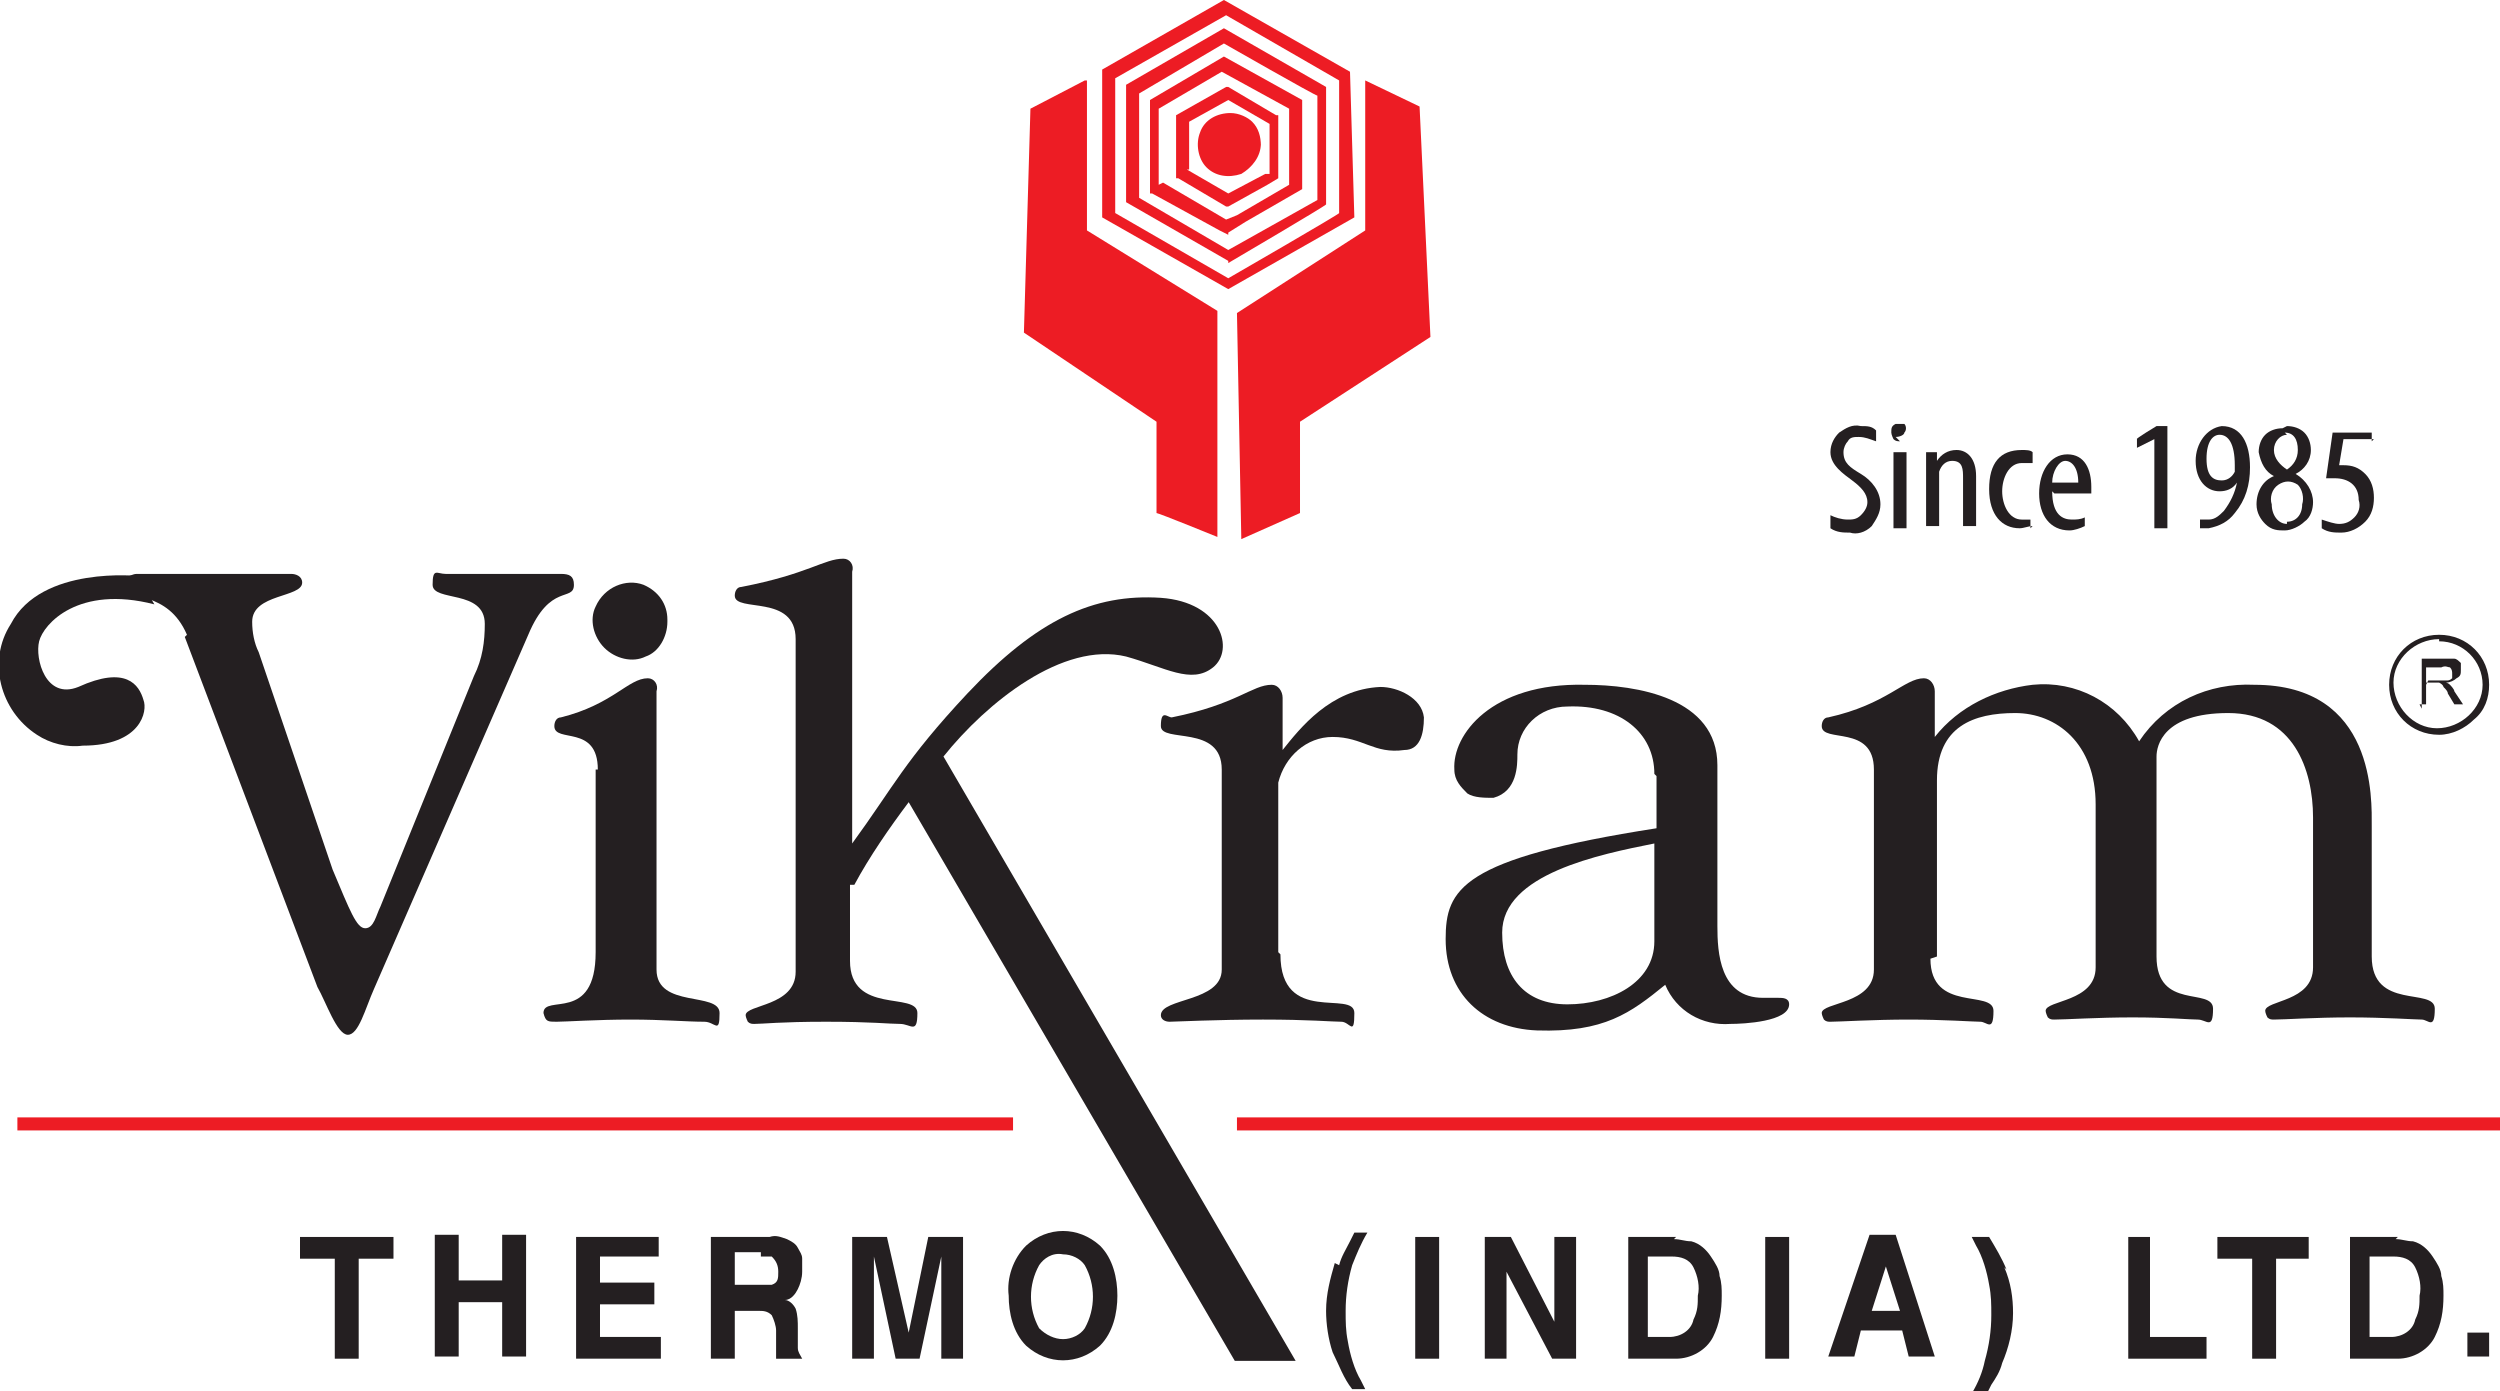 <svg xmlns="http://www.w3.org/2000/svg" id="Capa_1" viewBox="0 0 115 64"><defs><style>      .st0 {        fill: #ed1c24;      }      .st1 {        fill: #241f21;      }    </style></defs><g id="vikram"><rect id="Rectangle_1" class="st0" x="56.9" y="51.4" width="58.1" height=".6"></rect><rect id="Rectangle_2" class="st0" x=".8" y="51.4" width="45.8" height=".6"></rect><path id="Path_2" class="st1" d="M18.1,56.9v1h-1.6v4.6h-1.1v-4.6h-1.6v-1h4.2Z"></path><path id="Path_3" class="st1" d="M20,62.4v-5.6h1.1v2.1h2v-2.1h1.1v5.6h-1.1v-2.5h-2v2.5h-1.1Z"></path><path id="Path_4" class="st1" d="M30.3,57.8h-2.7v1.2h2.5v1h-2.5v1.5h2.8v1h-3.9v-5.6h3.8v1Z"></path><path id="Path_5" class="st1" d="M35.2,56.9h-2.5v5.6h1.1v-2.2h1.1c.2,0,.4,0,.6.2.1.2.2.5.2.7v.5c0,.2,0,.3,0,.5,0,.1,0,.2,0,.3h1.2c-.1-.2-.2-.3-.2-.5,0-.2,0-.4,0-.5v-.4c0-.3,0-.6-.1-.9-.1-.2-.3-.4-.5-.4.3,0,.5-.3.6-.5.1-.2.2-.5.2-.8,0-.2,0-.4,0-.6,0-.2-.1-.3-.2-.5-.1-.2-.3-.3-.5-.4-.3-.1-.5-.2-.8-.1M35,57.8c.2,0,.3,0,.5,0,.2.2.3.4.3.7,0,.3,0,.5-.3.6-.2,0-.3,0-.5,0h-1.2v-1.5h1.2Z"></path><path id="Path_6" class="st1" d="M42.7,56.9h1.6v5.6h-1v-4.7l-1,4.7h-1.1l-1-4.7v4.7h-1v-5.6h1.6l1,4.4.9-4.4Z"></path><path id="Path_7" class="st1" d="M51.4,59.6c0-.8-.2-1.7-.8-2.3-1-.9-2.4-.9-3.4,0-.6.6-.9,1.5-.8,2.3,0,.8.2,1.7.8,2.3,1,.9,2.4.9,3.4,0,.6-.6.8-1.5.8-2.3M48.9,61.6c-.4,0-.8-.2-1.1-.5-.5-.9-.5-2,0-2.9.2-.3.6-.6,1.1-.5.4,0,.8.2,1,.5.5.9.5,2,0,2.9-.2.3-.6.5-1,.5"></path><path id="Path_8" class="st1" d="M61.6,58.2c.1-.4.3-.7.5-1.1l.2-.4h.6c-.3.5-.5,1-.7,1.5-.2.7-.3,1.4-.3,2.1,0,.5,0,.9.1,1.4.1.6.3,1.3.6,1.8l.2.4h-.6c-.4-.5-.6-1.1-.9-1.7-.2-.6-.3-1.3-.3-1.9,0-.8.2-1.5.4-2.2"></path><rect id="Rectangle_3" class="st1" x="65.1" y="56.9" width="1.1" height="5.6"></rect><path id="Path_9" class="st1" d="M68.4,56.9h1.1l2,3.9v-3.9h1v5.6h-1.1l-2.1-4v4h-1v-5.6Z"></path><path id="Path_10" class="st1" d="M77.1,56.9h-2.2v5.6h2.2c.7,0,1.4-.4,1.7-1,.3-.6.4-1.2.4-1.9,0-.3,0-.6-.1-.9,0-.3-.2-.6-.4-.9-.2-.3-.5-.6-.9-.7-.3,0-.5-.1-.8-.1M76.9,57.8c.4,0,.8.1,1,.5.2.4.3.9.2,1.3,0,.4,0,.7-.2,1.1-.1.5-.6.8-1.1.8h-1v-3.7h1Z"></path><rect id="Rectangle_4" class="st1" x="81.2" y="56.9" width="1.1" height="5.6"></rect><path id="Path_11" class="st1" d="M84.2,62.4h1.1l.3-1.2h1.9l.3,1.2h1.2l-1.8-5.6h-1.2l-1.9,5.6ZM86.7,58.1l.7,2.2h-1.3l.7-2.2Z"></path><path id="Path_12" class="st1" d="M92.2,58.3c.3.7.4,1.4.4,2.1,0,.8-.2,1.6-.5,2.3-.1.4-.3.7-.5,1l-.2.4h-.7c.3-.5.5-1,.6-1.5.2-.7.3-1.4.3-2.1,0-.5,0-.9-.1-1.4-.1-.6-.3-1.3-.6-1.8l-.2-.4h.8c.3.5.6,1,.8,1.5"></path><path id="Path_13" class="st1" d="M97.8,56.9h1.1v4.6h2.6v1h-3.6v-5.6Z"></path><path id="Path_14" class="st1" d="M106.2,56.9v1h-1.5v4.6h-1.1v-4.6h-1.6v-1h4.2Z"></path><path id="Path_15" class="st1" d="M110.3,56.9h-2.2v5.6h2.2c.7,0,1.4-.4,1.7-1,.3-.6.4-1.2.4-1.9,0-.3,0-.6-.1-.9,0-.3-.2-.6-.4-.9-.2-.3-.5-.6-.9-.7-.3,0-.5-.1-.8-.1M110.1,57.8c.4,0,.8.1,1,.5.2.4.3.9.2,1.3,0,.4,0,.7-.2,1.1-.1.5-.6.8-1.1.8h-1v-3.7h1Z"></path><rect id="Rectangle_5" class="st1" x="113.5" y="61.3" width="1" height="1.1"></rect><path id="Path_16" class="st0" d="M51.3,9.7V3.6l5.1-2.9,5.2,3v6.1c.1,0-5.1,3-5.1,3l-5.2-3ZM56.3,0l-5.6,3.2v6.8l5.8,3.3,5.8-3.3-.2-6.7L56.3,0Z"></path><path id="Path_17" class="st0" d="M53.5,8.4l2.9,1.7h0c0,0,.5-.2.5-.2l2.4-1.4v-3.5c0,0-3.1-1.7-3.1-1.7l-2.9,1.7v3.5ZM56.5,10.8l-.4-.2-3.1-1.7h-.1v-4.3l3.4-2,3.6,2v4.1c0,0,0,0,0,0l-2.6,1.5-.8.5Z"></path><path id="Path_18" class="st0" d="M54.6,7.8l1.9,1.1,1.7-.9h.2c0-.1,0-2.3,0-2.3l-1.9-1.1-1.8,1v2.2ZM56.5,9.5h-.1c0,0-2.2-1.3-2.2-1.3h-.1v-2.9l2.3-1.3h.1c0,0,2.2,1.3,2.2,1.3h.1c0,0,0,2.9,0,2.9l-.5.3-1.8,1h-.1Z"></path><path id="Path_19" class="st0" d="M52.4,9.1l4.1,2.4,4.1-2.3v-4.8c-.1,0-4.3-2.4-4.3-2.4l-3.9,2.3v4.9ZM56.5,12l-4.7-2.7V3.9l4.5-2.6,4.7,2.7v5.4c.1,0-4.5,2.7-4.5,2.7Z"></path><path id="Path_20" class="st0" d="M49.9,3.7l-2.5,1.3-.3,10.3,6.1,4.1v4.2c.1,0,2.8,1.1,2.8,1.1v-10.4l-6-3.7V3.7Z"></path><path id="Path_21" class="st0" d="M62.8,3.7l2.5,1.2.5,10.6-6,3.9v4.2c0,0-2.7,1.2-2.7,1.2l-.2-10.4,5.9-3.8V3.7Z"></path><path id="Path_22" class="st0" d="M58,6.6c0,.6-.4,1.1-.9,1.4-.6.2-1.2.1-1.6-.3-.4-.4-.5-1.1-.3-1.6.2-.6.8-.9,1.4-.9.4,0,.8.2,1,.4.3.3.4.7.4,1.1"></path><path id="Path_23" class="st1" d="M8.6,29.2c-.9-2.1-2.8-1.5-2.8-2.3,0-.1,0-.3.1-.4.1,0,.2-.1.4-.1h7.1c.2,0,.5.1.5.4,0,.7-2.3.5-2.3,1.8,0,.5.1,1,.3,1.4l3.4,10c.8,1.9,1.1,2.7,1.5,2.7s.5-.6.7-1l4.3-10.6c.4-.8.5-1.6.5-2.4,0-1.6-2.4-1-2.4-1.8s.2-.5.6-.5h5.3c.4,0,.6.1.6.5,0,.8-1.1-.1-2.1,2.3l-7.1,16.3c-.4.9-.7,2.1-1.2,2.1s-1-1.5-1.4-2.2l-6.1-16.1Z"></path><path id="Path_24" class="st1" d="M27.5,35.4c0-2.1-2-1.2-2-2,0-.2.1-.4.3-.4,2.4-.6,3.1-1.8,4-1.8.3,0,.5.3.4.6v12.8c0,1.8,2.9,1,2.9,2s-.2.4-.7.4c-.8,0-1.9-.1-3.4-.1s-3,.1-3.4.1-.5,0-.6-.4c0-.9,2.4.5,2.4-2.8v-8.4Z"></path><path id="Path_25" class="st1" d="M39.1,40.7v3.5c0,2.5,3.1,1.4,3.1,2.4s-.3.5-.8.5-1.3-.1-3.4-.1-2.9.1-3.3.1c-.1,0-.2,0-.3-.1,0,0-.1-.2-.1-.3,0-.5,2.3-.4,2.3-2v-15.3c0-2.1-2.8-1.2-2.8-2,0-.2.1-.4.3-.4,3.1-.6,3.8-1.3,4.7-1.3.3,0,.5.3.4.6v12.5c1.9-2.6,2.4-3.8,5.3-6.9,3.2-3.4,5.8-4.6,8.9-4.4,2.8.2,3.4,2.4,2.4,3.2s-2.2,0-4-.5c-2.9-.7-6.4,2.1-8.4,4.6l16.2,27.8h-2.8l-15-25.7c-.9,1.2-1.8,2.5-2.5,3.8"></path><path id="Path_26" class="st1" d="M58.9,43.9c0,3.3,3.4,1.6,3.4,2.7s-.2.4-.6.4-1.5-.1-3.6-.1-4.1.1-4.3.1-.4-.1-.4-.3c0-.8,2.8-.6,2.8-2.1v-9.2c0-2.1-2.8-1.2-2.8-2s.3-.4.5-.4c3-.6,3.7-1.5,4.6-1.5.3,0,.5.3.5.6v2.4h0c.8-1,2.2-2.8,4.5-2.9.8,0,1.9.5,2,1.4,0,.8-.2,1.5-.9,1.5-1.4.2-1.9-.6-3.3-.6-1.2,0-2.2.9-2.5,2.1v7.8Z"></path><path id="Path_27" class="st1" d="M76.1,38.8c-2.5.5-7,1.4-7,4.1,0,2,1,3.3,3,3.3s4-1,4-2.9v-4.5ZM76.1,35.6c0-1.9-1.6-3.2-4-3.1-1.3,0-2.3,1-2.3,2.2,0,.5,0,1.7-1.1,2-.4,0-.9,0-1.2-.2-.3-.3-.6-.6-.6-1.1-.1-1.6,1.7-4,6-3.9,2.4,0,6.1.6,6.1,3.7v7.4c0,1.2.1,3.3,2.1,3.3s.5,0,.7,0,.5,0,.5.3c0,.8-2.1.9-2.7.9-1.3.1-2.5-.6-3-1.8-1.6,1.3-2.8,2.2-5.9,2.1-2.5-.1-4.2-1.7-4.2-4.2,0-2.3.7-3.7,9.7-5.1v-2.4Z"></path><path id="Path_28" class="st1" d="M88.8,44.1c0,2.5,2.9,1.4,2.9,2.4s-.3.5-.6.5-1.7-.1-3.3-.1-3.2.1-3.6.1c-.1,0-.2,0-.3-.1,0,0-.1-.2-.1-.3,0-.5,2.4-.4,2.4-2v-9.2c0-2.1-2.4-1.2-2.4-2,0-.2.1-.4.3-.4,2.7-.6,3.5-1.8,4.4-1.8.3,0,.5.3.5.6v2.1c1.1-1.4,2.8-2.2,4.5-2.4,2-.2,3.9.8,4.9,2.6,1.2-1.8,3.2-2.7,5.3-2.6,5.6,0,5.4,5.3,5.4,6.5v6c0,2.5,2.9,1.4,2.9,2.4s-.3.5-.6.5-1.7-.1-3.3-.1-3,.1-3.5.1c-.1,0-.2,0-.3-.1,0,0-.1-.2-.1-.3,0-.5,2.2-.4,2.2-2v-6.9c0-2.2-.9-4.8-3.9-4.8s-3.3,1.5-3.3,2v9.2c0,2.5,2.6,1.4,2.6,2.4s-.3.5-.7.5-1.4-.1-3-.1-3.1.1-3.6.1c-.1,0-.2,0-.3-.1,0,0-.1-.2-.1-.3,0-.5,2.3-.4,2.3-2v-7.5c0-2.8-1.8-4.2-3.7-4.2s-3.6.6-3.6,3.1v8.1Z"></path><path id="Path_29" class="st1" d="M6.4,26.5s-4.5-.5-5.9,2.2c-1.1,1.7-.5,4,1.2,5.1.6.4,1.4.6,2.1.5,2.7,0,3-1.6,2.8-2.1-.2-.7-.8-1.6-3-.6-1.5.6-2-1.3-1.8-2.1s1.8-2.6,5.3-1.7l-.7-1.2Z"></path><path id="Path_30" class="st1" d="M30.7,28.6c0,.7-.4,1.4-1,1.6-.6.3-1.4.1-1.9-.4-.5-.5-.7-1.3-.4-1.9.4-.9,1.4-1.3,2.2-1,.7.3,1.1.9,1.1,1.6"></path><path id="Path_31" class="st1" d="M84.2,23.7c.2.1.5.2.8.2.2,0,.4,0,.6-.2.2-.2.3-.4.3-.6,0-.4-.3-.7-.7-1s-1-.7-1-1.3c0-.4.2-.7.4-.9.3-.2.6-.4,1-.3.3,0,.5,0,.7.2v.5c-.3-.1-.5-.2-.8-.2-.2,0-.4,0-.5.2-.1.1-.2.3-.2.5,0,.5.3.7.8,1,.5.3.9.8.9,1.4,0,.4-.2.7-.4,1-.3.3-.7.4-1,.3-.3,0-.6,0-.9-.2v-.5Z"></path><path id="Path_32" class="st1" d="M87.1,20.8h.6v3.5h-.6v-3.5ZM87.4,20.3c-.1,0-.2,0-.3-.1,0,0-.1-.2-.1-.3,0-.2,0-.3.2-.4.1,0,.3,0,.4,0,.1.1.1.3,0,.4,0,.1-.2.2-.4.2h0Z"></path><path id="Path_33" class="st1" d="M88.6,21.7c0-.3,0-.6,0-.9h.5v.4h0c.2-.3.5-.5.9-.5.5,0,.9.4.9,1.2v2.3h-.6v-2.2c0-.4,0-.8-.5-.8-.3,0-.5.2-.6.5,0,.1,0,.2,0,.3v2.2h-.6v-2.6Z"></path><path id="Path_34" class="st1" d="M93.5,24.2c-.2,0-.4.1-.6.1-.8,0-1.4-.6-1.4-1.8s.5-1.8,1.5-1.8c.2,0,.4,0,.5.1v.5c-.2,0-.4,0-.5,0-.6,0-.9.7-.9,1.3s.3,1.3.9,1.3c.2,0,.3,0,.4,0v.4Z"></path><path id="Path_35" class="st1" d="M95.6,22.2c0-.7-.3-1-.6-1s-.6.5-.6,1h1.2ZM94.4,22.6c0,1.1.5,1.3.9,1.3.2,0,.4,0,.6-.1v.4c-.2.1-.5.2-.7.2-.9,0-1.4-.7-1.4-1.7s.5-1.8,1.3-1.8,1.1.7,1.1,1.5v.3h-1.7Z"></path><path id="Path_36" class="st1" d="M99.1,20.2h0l-.8.4v-.4c-.1,0,.9-.6.9-.6h.5v4.7h-.6v-4.1Z"></path><path id="Path_37" class="st1" d="M102.1,20c-.3,0-.6.3-.6,1.1s.3,1,.7,1c.3,0,.5-.2.6-.4,0,0,0-.2,0-.3,0-1-.3-1.4-.7-1.4h0ZM101.2,23.9c.1,0,.2,0,.4,0,.3,0,.5-.2.7-.4.3-.4.5-.8.6-1.3h0c-.2.3-.5.4-.8.4-.6,0-1.1-.5-1.1-1.4,0-.8.5-1.5,1.2-1.6,0,0,0,0,0,0,.9,0,1.3.8,1.3,1.9,0,.8-.2,1.5-.7,2.1-.3.4-.7.6-1.2.7-.1,0-.3,0-.4,0v-.5Z"></path><path id="Path_38" class="st1" d="M105.2,20c-.3,0-.6.3-.6.7,0,.4.3.7.6.9.3-.2.5-.5.5-.9,0-.5-.2-.8-.6-.8h0ZM105.2,24c.4,0,.7-.3.7-.8.1-.3,0-.7-.2-.9-.3-.2-.6-.2-.9,0-.3.2-.4.6-.3.9,0,.5.3.9.7.9h0ZM105.2,19.6c.3,0,.6.1.8.3.2.2.3.5.3.8,0,.5-.3.9-.7,1.1h0c.5.3.8.8.8,1.3,0,.3-.1.7-.4.9-.2.2-.6.4-.9.4-.3,0-.6,0-.9-.3-.2-.2-.4-.5-.4-.9,0-.6.3-1.1.8-1.3h0c-.4-.2-.6-.6-.7-1.1,0-.3.1-.6.3-.8.2-.2.5-.3.8-.3h0Z"></path><path id="Path_39" class="st1" d="M109.2,20.2h-1.4l-.2,1.2c0,0,.1,0,.2,0,.4,0,.7.1,1,.4.3.3.4.7.4,1.1,0,.4-.1.8-.4,1.1-.3.3-.7.5-1.1.5-.3,0-.6,0-.9-.2v-.4c.3.1.6.2.8.2.3,0,.5-.1.7-.3.2-.2.3-.5.2-.8,0-.7-.5-1-1.1-1-.1,0-.3,0-.4,0l.3-2.1h1.8v.4Z"></path><path id="Path_40" class="st1" d="M111.7,31.3h.6c.1,0,.2,0,.3,0,0,0,.1,0,.2-.1,0,0,0-.1,0-.2,0-.1,0-.2-.1-.3-.1,0-.2-.1-.4,0h-.7v.8ZM111.4,32.6v-2.3h1c.2,0,.3,0,.5,0,.1,0,.2.1.3.2,0,.1,0,.2,0,.3,0,.2,0,.3-.2.4-.1.1-.3.2-.5.2,0,0,.1,0,.2.1,0,0,.2.2.2.3l.4.6h-.4l-.3-.5c0-.1-.1-.2-.2-.3,0,0,0-.1-.2-.2,0,0,0,0-.1,0h-.5v1h-.3Z"></path><path id="Path_41" class="st1" d="M112.2,29.4c-1.1,0-2.1.9-2.1,2,0,1.1.9,2.1,2,2.1,1.1,0,2.1-.9,2.1-2,0,0,0,0,0,0,0-1.1-.9-2-2-2M112.2,33.8c-1.3,0-2.3-1-2.3-2.3s1-2.3,2.3-2.3c1.3,0,2.3,1,2.3,2.3,0,0,0,0,0,0,0,.6-.2,1.2-.7,1.6-.4.4-1,.7-1.6.7"></path></g></svg>